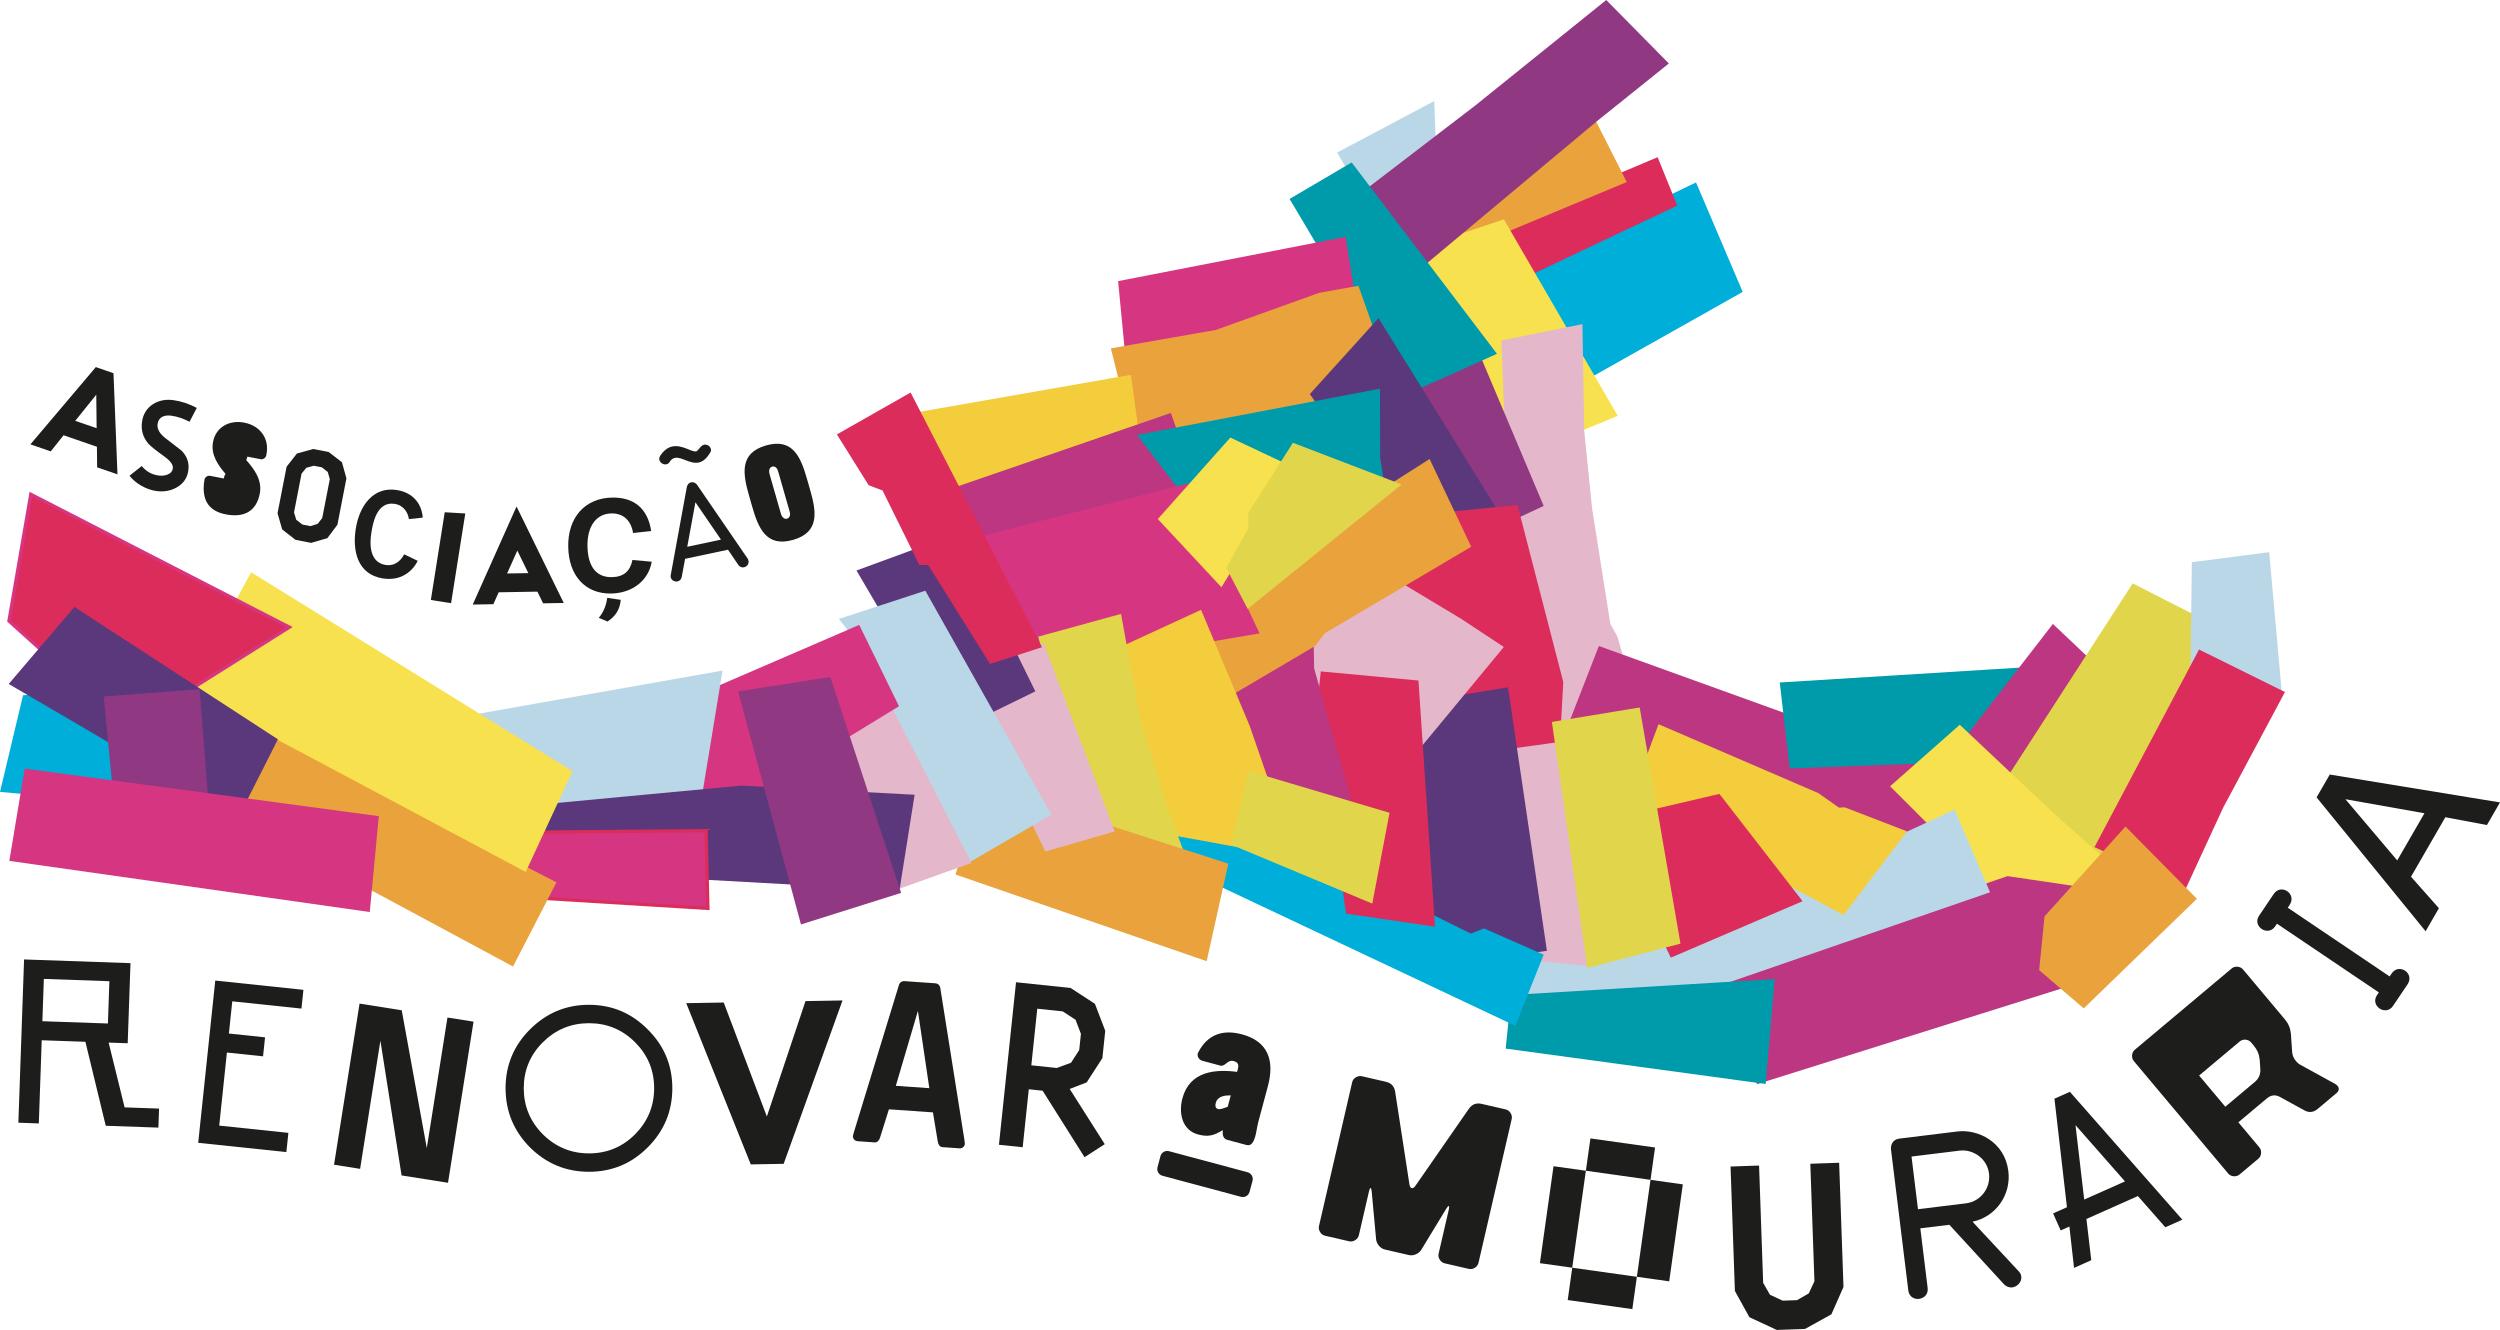 <svg xmlns="http://www.w3.org/2000/svg" xmlns:xlink="http://www.w3.org/1999/xlink" id="Layer_1" x="0px" y="0px" width="274.871px" height="146.224px" viewBox="0 0 274.871 146.224" xml:space="preserve"><g>	<polygon fill="#00AEDA" points="2.682,76.608 0.227,86.905 17.923,88.529 18.555,76.023  "></polygon>	<polygon fill="none" stroke="#00AEDA" stroke-width="0.365" stroke-miterlimit="3.864" points="2.682,76.608 0.227,86.905   17.923,88.529 18.555,76.023  "></polygon>	<polygon fill="#BAD7E7" points="157.767,17.731 157.518,11.406 147.267,16.846 151.01,23.277  "></polygon>	<polygon fill="none" stroke="#BAD7E7" stroke-width="0.365" stroke-miterlimit="3.864" points="157.767,17.731 157.518,11.406   147.267,16.846 151.01,23.277  "></polygon>	<polygon fill="#00AEDA" points="167.474,29.424 186.383,20.305 191.374,32.015 174.673,41.422  "></polygon>	<polygon fill="none" stroke="#00AEDA" stroke-width="0.365" stroke-miterlimit="3.864" points="167.474,29.424 186.383,20.305   191.374,32.015 174.673,41.422  "></polygon>	<polygon fill="#DB2C5B" points="184.175,22.514 182.157,17.522 163.73,25.297 166.131,31.056  "></polygon>	<polygon fill="none" stroke="#DB2C5B" stroke-width="0.365" stroke-miterlimit="3.864" points="184.175,22.514 182.157,17.522   163.73,25.297 166.131,31.056  "></polygon>	<polygon fill="#E9A23C" points="155.572,29.521 178.607,19.922 174.865,12.531 152.789,22.706  "></polygon>	<polygon fill="none" stroke="#E9A23C" stroke-width="0.365" stroke-miterlimit="3.864" points="155.572,29.521 178.607,19.922   174.865,12.531 152.789,22.706  "></polygon>	<polygon fill="#F8E14E" points="177.608,45.634 165.266,24.338 156.339,27.313 157.587,30.864 166.131,50.348  "></polygon>	<polygon fill="none" stroke="#F8E14E" stroke-width="0.365" stroke-miterlimit="3.864" points="177.608,45.634 165.266,24.338   156.339,27.313 157.587,30.864 166.131,50.348  "></polygon>	<polygon fill="#E4B7CA" points="180.24,78.95 177.648,70.024 176.881,68.681 174.865,55.915 174,47.373 173.808,35.855   165.266,37.582 165.746,50.54 167.666,63.882 170.065,74.823 170.833,80.199  "></polygon>	<polygon fill="none" stroke="#E4B7CA" stroke-width="0.365" stroke-miterlimit="3.864" points="180.24,78.95 177.648,70.024   176.881,68.681 174.865,55.915 174,47.373 173.808,35.855 165.266,37.582 165.746,50.54 167.666,63.882 170.065,74.823   170.833,80.199  "></polygon>	<polygon fill="#BC3682" points="175.898,71.259 172.348,80.376 212.467,92.759 214.867,85.368 195.573,78.36  "></polygon>	<polygon fill="none" stroke="#BC3682" stroke-width="0.365" stroke-miterlimit="3.864" points="175.898,71.259 172.348,80.376   212.467,92.759 214.867,85.368 195.573,78.36  "></polygon>	<polygon fill="#009BAB" points="196.94,84.299 195.884,75.208 225.351,73.383 225.157,83.243  "></polygon>	<polygon fill="none" stroke="#009BAB" stroke-width="0.365" stroke-miterlimit="3.864" points="196.94,84.299 195.884,75.208   225.351,73.383 225.157,83.243  "></polygon>	<polygon fill="#BC3682" points="225.734,68.873 214.217,83.75 220.358,88.357 231.108,73.959  "></polygon>	<polygon fill="none" stroke="#BC3682" stroke-width="0.365" stroke-miterlimit="3.864" points="225.734,68.873 214.217,83.75   220.358,88.357 231.108,73.959  "></polygon>	<polygon fill="#E1D64B" points="219.208,88.092 234.552,64.378 243.958,69.178 230.808,95.093 218.042,90.375  "></polygon>	<polygon fill="none" stroke="#E1D64B" stroke-width="0.365" stroke-miterlimit="3.864" points="219.208,88.092 234.552,64.378   243.958,69.178 230.808,95.093 218.042,90.375  "></polygon>	<polygon fill="#BAD7E7" points="241.171,61.97 240.979,77.422 250.673,75.887 249.33,60.915  "></polygon>	<polygon fill="none" stroke="#BAD7E7" stroke-width="0.365" stroke-miterlimit="3.864" points="241.171,61.97 240.979,77.422   250.673,75.887 249.33,60.915  "></polygon>	<polygon fill="#DB2C5B" points="241.858,71.657 250.978,76.167 244.26,88.741 240.228,97.475 230.534,93.059  "></polygon>	<polygon fill="none" stroke="#DB2C5B" stroke-width="0.365" stroke-miterlimit="3.864" points="241.858,71.657 250.978,76.167   244.26,88.741 240.228,97.475 230.534,93.059  "></polygon>	<polygon fill="#913882" points="161.905,37.582 154.804,41.998 160.564,52.364 163.539,58.315 169.489,55.531  "></polygon>	<polygon fill="none" stroke="#913882" stroke-width="0.365" stroke-miterlimit="3.864" points="161.905,37.582 154.804,41.998   160.564,52.364 163.539,58.315 169.489,55.531  "></polygon>	<polygon fill="#913882" points="175.44,13.204 183.215,6.964 176.591,0.246 162.29,11.764 148.758,22.13 154.997,30.288  "></polygon>	<polygon fill="none" stroke="#913882" stroke-width="0.365" stroke-miterlimit="3.864" points="175.44,13.204 183.215,6.964   176.591,0.246 162.29,11.764 148.758,22.13 154.997,30.288  "></polygon>	<polygon fill="#009BAB" points="148.565,18.098 142.039,21.938 147.799,31.631 155.956,42.573 164.307,38.83  "></polygon>	<polygon fill="none" stroke="#009BAB" stroke-width="0.365" stroke-miterlimit="3.864" points="148.565,18.098 142.039,21.938   147.799,31.631 155.956,42.573 164.307,38.83  "></polygon>	<polygon fill="#D63681" points="123.131,31.056 147.799,26.256 149.047,34.031 123.898,39.022  "></polygon>	<polygon fill="none" stroke="#D63681" stroke-width="0.365" stroke-miterlimit="3.864" points="123.131,31.056 147.799,26.256   149.047,34.031 123.898,39.022  "></polygon>	<polygon fill="#E9A23C" points="122.363,38.447 124.955,48.908 153.173,42.765 149.237,31.632 145.116,32.365 133.708,36.458  "></polygon>	<polygon fill="none" stroke="#E9A23C" stroke-width="0.365" stroke-miterlimit="3.864" points="122.363,38.447 124.955,48.908   153.173,42.765 149.237,31.632 145.116,32.365 133.708,36.458  "></polygon>	<polygon fill="#5B387C" points="144.247,43.341 157.299,62.057 164.69,56.49 151.542,35.28  "></polygon>	<polygon fill="none" stroke="#5B387C" stroke-width="0.365" stroke-miterlimit="3.864" points="144.247,43.341 157.299,62.057   164.69,56.49 151.542,35.28  "></polygon>	<polygon fill="#DB2C5B" points="152.024,57.167 166.708,55.723 171.697,75.016 171.314,81.926 161.715,83.174  "></polygon>	<polygon fill="none" stroke="#DB2C5B" stroke-width="0.365" stroke-miterlimit="3.864" points="152.024,57.167 166.708,55.723   171.697,75.016 171.314,81.926 161.715,83.174  "></polygon>	<polygon fill="#F8E14E" points="225.547,89.434 215.471,79.932 208.078,86.458 224.779,103.159 230.73,94.042  "></polygon>	<polygon fill="none" stroke="#F8E14E" stroke-width="0.365" stroke-miterlimit="3.864" points="225.547,89.434 215.471,79.932   208.078,86.458 224.779,103.159 230.73,94.042  "></polygon>	<polygon fill="#BC3682" points="228.519,97.667 231.491,106.977 193.292,118.975 188.015,107.649 220.744,96.515  "></polygon>	<polygon fill="none" stroke="#BC3682" stroke-width="0.365" stroke-miterlimit="3.864" points="228.519,97.667 231.491,106.977   193.292,118.975 188.015,107.649 220.744,96.515  "></polygon>	<polygon fill="#E9A23C" points="241.285,98.819 233.701,91.14 224.967,100.834 224.392,106.592 229.094,110.625  "></polygon>	<polygon fill="none" stroke="#E9A23C" stroke-width="0.365" stroke-miterlimit="3.864" points="241.285,98.819 233.701,91.14   224.967,100.834 224.392,106.592 229.094,110.625  "></polygon>	<polygon fill="#BAD7E7" points="218.556,97.995 214.813,89.26 210.407,91.297 208.382,92.235 199.264,96.651 185.73,102.793   166.049,103.897 170.086,114.695 191.297,107.401  "></polygon>	<polygon fill="none" stroke="#BAD7E7" stroke-width="0.365" stroke-miterlimit="3.864" points="218.556,97.995 214.813,89.26   210.407,91.297 208.382,92.235 199.264,96.651 185.73,102.793 166.049,103.897 170.086,114.695 191.297,107.401  "></polygon>	<polygon fill="#F3CD3C" points="182.351,79.624 199.925,87.202 202.196,88.801 202.815,88.762 209.674,91.405 202.699,100.613   193.101,95.458 178.8,89.125  "></polygon>	<polygon fill="#DB2C5B" points="177.072,90.276 188.975,87.493 197.9,99.01 183.792,105.058 176.594,90.083  "></polygon>	<polygon fill="none" stroke="#DB2C5B" stroke-width="0.365" stroke-miterlimit="3.864" points="177.072,90.276 188.975,87.493   197.9,99.01 183.792,105.058 176.594,90.083  "></polygon>	<polygon fill="#E4B7CA" points="165.458,82.598 173.042,81.542 174.673,106.017 166.514,105.25 165.267,82.118  "></polygon>	<polygon fill="none" stroke="#E4B7CA" stroke-width="0.365" stroke-miterlimit="3.864" points="165.458,82.598 173.042,81.542   174.673,106.017 166.514,105.25 165.267,82.118  "></polygon>	<polygon fill="#5B387C" points="165.649,75.783 154.323,77.607 157.78,106.017 169.874,104.385  "></polygon>	<polygon fill="none" stroke="#5B387C" stroke-width="0.365" stroke-miterlimit="3.864" points="165.649,75.783 154.323,77.607   157.78,106.017 169.874,104.385  "></polygon>	<polygon fill="#009BAB" points="165.746,115.135 193.965,118.975 194.925,107.841 166.321,109.569  "></polygon>	<polygon fill="none" stroke="#009BAB" stroke-width="0.365" stroke-miterlimit="3.864" points="165.746,115.135 193.965,118.975   194.925,107.841 166.321,109.569  "></polygon>	<polygon fill="#00AEDA" points="123.321,84.517 146.646,96.899 152.789,99.491 153.94,99.01 161.715,102.85 163.156,102.274   169.489,105.058 166.514,112.543 128.697,94.692 120.153,90.467  "></polygon>	<polygon fill="none" stroke="#00AEDA" stroke-width="0.365" stroke-miterlimit="3.864" points="123.321,84.517 146.646,96.899   152.789,99.491 153.94,99.01 161.715,102.85 163.156,102.274 169.489,105.058 166.514,112.543 128.697,94.692 120.153,90.467  "></polygon>	<polygon fill="#E4B7CA" points="160.564,68.2 143.479,57.931 138.68,71.657 156.339,81.733 165.073,71.175  "></polygon>	<polygon fill="none" stroke="#E4B7CA" stroke-width="0.365" stroke-miterlimit="3.864" points="160.564,68.2 143.479,57.931   138.68,71.657 156.339,81.733 165.073,71.175  "></polygon>	<polygon fill="#DB2C5B" points="157.78,101.891 147.989,100.45 144.807,77.633 145.223,73.821 155.956,74.823  "></polygon>	<polygon fill="#BC3682" points="151.034,97.348 144.307,73.532 144.247,70.6 134.839,75.783 141.787,94.489  "></polygon>	<polygon fill="none" stroke="#BC3682" stroke-width="0.365" stroke-miterlimit="3.864" points="151.034,97.348 144.307,73.532   144.247,70.6 134.839,75.783 141.787,94.489  "></polygon>	<polygon fill="#E9A23C" points="157.107,50.732 131.098,67.24 135.513,76.167 144.48,70.884 145.524,69.492 161.523,60.042  "></polygon>	<polygon fill="none" stroke="#E9A23C" stroke-width="0.365" stroke-miterlimit="3.864" points="157.107,50.732 131.098,67.24   135.513,76.167 144.48,70.884 145.524,69.492 161.523,60.042  "></polygon>	<polygon fill="#F3CD3C" points="99.52,45.741 124.188,41.422 125.338,49.772 102.495,55.339  "></polygon>	<polygon fill="none" stroke="#F3CD3C" stroke-width="0.365" stroke-miterlimit="3.864" points="99.52,45.741 124.188,41.422   125.338,49.772 102.495,55.339  "></polygon>	<polygon fill="#BC3682" points="128.624,45.634 102.111,54.764 105.086,62.057 131.865,54.955  "></polygon>	<polygon fill="none" stroke="#BC3682" stroke-width="0.365" stroke-miterlimit="3.864" points="128.624,45.634 102.111,54.764   105.086,62.057 131.865,54.955  "></polygon>	<polygon fill="#009BAB" points="129.465,53.323 152.022,53.323 151.565,50.347 151.542,42.958 125.338,47.948  "></polygon>	<polygon fill="none" stroke="#009BAB" stroke-width="0.365" stroke-miterlimit="3.864" points="129.465,53.323 152.022,53.323   151.565,50.347 151.542,42.958 125.338,47.948  "></polygon>	<polygon fill="#D63681" points="130.713,53.131 138.487,69.641 114.205,73.767 106.622,59.274  "></polygon>	<polygon fill="#F8E14E" points="142.039,51.5 134.264,64.265 127.547,57.066 135.32,48.333  "></polygon>	<polygon fill="none" stroke="#F8E14E" stroke-width="0.365" stroke-miterlimit="3.864" points="142.039,51.5 134.264,64.265   127.547,57.066 135.32,48.333  "></polygon>	<polygon fill="#E1D64B" points="142.23,48.908 137.428,56.423 137.428,58.159 135.031,62.441 137.24,66.665 153.749,53.323  "></polygon>	<polygon fill="none" stroke="#E1D64B" stroke-width="0.365" stroke-miterlimit="3.864" points="142.23,48.908 137.428,56.423   137.428,58.159 135.031,62.441 137.24,66.665 153.749,53.323  "></polygon>	<polygon fill="#F3CD3C" points="123.514,70.983 124.741,79.188 128.121,88.549 128.818,91.819 142.423,94.307 137.396,79.797   132.056,67.049  "></polygon>	<polygon fill="#E1D64B" points="123.113,67.727 125.177,79.188 128.084,88.585 129.928,93.545 120.905,95.945 114.379,70.127  "></polygon>	<polygon fill="none" stroke="#E1D64B" stroke-width="0.365" stroke-miterlimit="3.864" points="123.113,67.727 125.177,79.188   128.084,88.585 129.928,93.545 120.905,95.945 114.379,70.127  "></polygon>	<polygon fill="#E9A23C" points="134.839,95.075 132.537,105.442 105.278,96.035 108.254,86.534  "></polygon>	<polygon fill="none" stroke="#E9A23C" stroke-width="0.365" stroke-miterlimit="3.864" points="134.839,95.075 132.537,105.442   105.278,96.035 108.254,86.534  "></polygon>	<polygon fill="#E4B7CA" points="114.64,70.948 106.002,74.788 115.024,93.407 122.318,91.297  "></polygon>	<polygon fill="none" stroke="#E4B7CA" stroke-width="0.365" stroke-miterlimit="3.864" points="114.64,70.948 106.002,74.788   115.024,93.407 122.318,91.297  "></polygon>	<polygon fill="#5B387C" points="105.292,58.638 94.168,62.725 104.619,80.522 113.834,76.012  "></polygon>	<polygon fill="#BAD7E7" points="92.535,68.143 101.652,65.167 115.355,89.508 106.43,94.692 94.64,70.833  "></polygon>	<polygon fill="none" stroke="#BAD7E7" stroke-width="0.365" stroke-miterlimit="3.864" points="92.535,68.143 101.652,65.167   115.355,89.508 106.43,94.692 94.64,70.833  "></polygon>	<polygon fill="#E4B7CA" points="86.325,73.131 98.463,97.859 106.813,94.883 93.717,69.291  "></polygon>	<polygon fill="#D63681" points="94.383,68.943 65.479,81.423 73.939,92.651 98.607,77.583  "></polygon>	<polygon fill="none" stroke="#D63681" stroke-width="0.365" stroke-miterlimit="3.864" points="94.383,68.943 65.479,81.423   73.939,92.651 98.607,77.583  "></polygon>	<polygon fill="#BAD7E7" points="79.223,73.952 46.058,79.815 48.744,91.14 76.786,88.791  "></polygon>	<polygon fill="none" stroke="#BAD7E7" stroke-width="0.365" stroke-miterlimit="3.864" points="79.223,73.952 46.058,79.815   48.744,91.14 76.786,88.791  "></polygon>	<polygon fill="#5B387C" points="100.348,87.551 98.736,97.72 57.961,95.458 60.358,88.549 81.499,86.559  "></polygon>	<polygon fill="none" stroke="#5B387C" stroke-width="0.365" stroke-miterlimit="3.864" points="100.348,87.551 98.736,97.72   57.961,95.458 60.358,88.549 81.499,86.559  "></polygon>	<polygon fill="#913882" points="81.379,76.167 88.193,101.41 98.847,98.051 91.169,74.631  "></polygon>	<polygon fill="none" stroke="#913882" stroke-width="0.365" stroke-miterlimit="3.864" points="81.379,76.167 88.193,101.41   98.847,98.051 91.169,74.631  "></polygon>	<polygon fill="#D63681" points="77.636,91.333 77.828,99.875 54.311,98.434 55.368,91.524  "></polygon>	<polygon fill="none" stroke="#DB2C5B" stroke-width="0.365" stroke-miterlimit="3.864" points="77.636,91.333 77.828,99.875   54.311,98.434 55.368,91.524  "></polygon>	<polygon fill="#E9A23C" points="60.936,97.091 56.328,106.017 24.558,88.932 28.493,80.391  "></polygon>	<polygon fill="none" stroke="#E9A23C" stroke-width="0.365" stroke-miterlimit="3.864" points="60.936,97.091 56.328,106.017   24.558,88.932 28.493,80.391  "></polygon>	<polygon fill="#F8E14E" points="62.711,84.865 57.719,95.616 20.767,75.939 27.678,63.173  "></polygon>	<polygon fill="none" stroke="#F8E14E" stroke-width="0.365" stroke-miterlimit="3.864" points="62.711,84.865 57.719,95.616   20.767,75.939 27.678,63.173  "></polygon>	<polygon fill="#DB2C5B" points="3.388,54.346 31.814,68.958 14.112,80.108 0.986,68.278  "></polygon>	<polygon fill="none" stroke="#D63681" stroke-width="0.365" stroke-miterlimit="3.864" points="3.388,54.346 31.814,68.958   14.112,80.108 0.986,68.278  "></polygon>	<polygon fill="#5B387C" points="1.237,75.155 26.094,89.7 30.317,81.35 8.219,66.971  "></polygon>	<polygon fill="none" stroke="#5B387C" stroke-width="0.365" stroke-miterlimit="3.864" points="1.237,75.155 26.094,89.7   30.317,81.35 8.219,66.971  "></polygon>	<polygon fill="#913882" points="11.601,76.743 12.85,89.7 22.734,88.166 21.774,75.975  "></polygon>	<polygon fill="none" stroke="#913882" stroke-width="0.365" stroke-miterlimit="3.864" points="11.601,76.743 12.85,89.7   22.734,88.166 21.774,75.975  "></polygon>	<polygon fill="#D63681" points="2.866,84.709 1.234,94.5 40.491,100.067 41.451,89.892  "></polygon>	<polygon fill="none" stroke="#D63681" stroke-width="0.365" stroke-miterlimit="3.864" points="2.866,84.709 1.234,94.5   40.491,100.067 41.451,89.892  "></polygon>	<polygon fill="#DB2C5B" points="108.931,72.781 102.153,61.937 101.195,61.937 97.164,53.778 95.629,53.202 92.27,47.827   100.045,43.412 114.306,71.054  "></polygon>	<polygon fill="none" stroke="#DB2C5B" stroke-width="0.365" stroke-miterlimit="3.864" points="108.931,72.781 102.153,61.937   101.195,61.937 97.164,53.778 95.629,53.202 92.27,47.827 100.045,43.412 114.306,71.054  "></polygon>	<polygon fill="#E1D64B" points="180.13,77.995 170.833,79.526 174.673,106.208 184.558,103.618  "></polygon>	<polygon fill="none" stroke="#E1D64B" stroke-width="0.365" stroke-miterlimit="3.864" points="180.13,77.995 170.833,79.526   174.673,106.208 184.558,103.618  "></polygon>	<polygon fill="#E1D64B" points="152.568,89.495 137.402,84.985 135.578,92.76 150.744,99.094  "></polygon>	<polygon fill="none" stroke="#E1D64B" stroke-width="0.365" stroke-miterlimit="3.864" points="152.568,89.495 137.402,84.985   135.578,92.76 150.744,99.094  "></polygon>	<g>		<path fill-rule="evenodd" clip-rule="evenodd" fill="#1D1D1B" d="M67.269,63.456c-1.711,0.029-2.638-1.165-2.678-3.404   c-0.038-2.193,0.967-3.573,2.632-3.602c1.301-0.022,2.161,0.765,2.382,2.152l1.993-0.216c-0.375-2.46-1.865-3.72-4.301-3.678   c-2.979,0.053-4.879,2.189-4.822,5.411c0.055,3.191,1.891,5.187,4.72,5.138c2.329-0.041,4.106-1.418,4.462-3.498l-2.121-0.19   C69.285,62.815,68.555,63.433,67.269,63.456 M65.834,67.929l0.961,0.407c0.911-0.606,1.353-1.325,1.455-2.386l-1.486-0.216   C66.642,66.599,66.353,67.315,65.834,67.929"></path>		<path fill-rule="evenodd" clip-rule="evenodd" fill="#1D1D1B" d="M12.916,52.153l-0.438-11.121l-1.943-0.669l-7.192,8.494   l2.237,0.771l1.409-1.771l3.668,1.264l0.022,2.263L12.916,52.153z M10.624,47.081l-2.353-0.81l2.314-2.873L10.624,47.081z"></path>		<path fill="#1D1D1B" d="M20.708,51.719c-0.114,0.825-0.539,1.448-1.271,1.868c-0.674,0.383-1.427,0.516-2.262,0.399   c-0.538-0.076-1.078-0.267-1.62-0.573c-0.541-0.307-0.981-0.673-1.319-1.103l1.348-1.072c0.482,0.591,1.095,0.938,1.832,1.041   c0.356,0.05,0.68,0.021,0.97-0.089c0.364-0.135,0.569-0.367,0.615-0.697c0.053-0.374-0.242-0.795-0.885-1.267   c-0.965-0.693-1.56-1.167-1.779-1.419c-0.612-0.697-0.852-1.506-0.723-2.426c0.119-0.852,0.521-1.499,1.203-1.944   c0.651-0.412,1.407-0.559,2.268-0.438c0.852,0.119,1.701,0.403,2.551,0.85l-0.799,1.522c-0.686-0.354-1.35-0.576-1.992-0.666   c-0.391-0.055-0.72-0.017-0.987,0.114c-0.304,0.152-0.482,0.419-0.536,0.801c-0.071,0.521,0.209,1.035,0.846,1.541   c0.592,0.455,1.188,0.915,1.786,1.38C20.572,50.167,20.824,50.894,20.708,51.719"></path>		<path fill="#1D1D1B" d="M28.563,54.276c0.296-1.523-0.658-2.754-1.493-3.694c0.062-0.108,0.102-0.248,0.126-0.377l1.46,0.284   c0.27,0.053,0.563-0.145,0.617-0.416l0.027-0.142c0.339-1.744-0.731-3.131-2.437-3.462c-1.602-0.311-3.114,0.44-3.44,2.119   c-0.274,1.408,0.571,2.577,1.369,3.509c-0.098,0.156-0.159,0.331-0.194,0.512l-1.497-0.291c-0.284-0.056-0.565,0.145-0.62,0.429   c-0.061,0.31-0.082,0.628-0.089,0.935c0.002,1.649,0.843,2.563,2.433,2.872C26.734,56.924,28.168,56.305,28.563,54.276"></path>		<path fill-rule="evenodd" clip-rule="evenodd" fill="#1D1D1B" d="M35.991,59.172l1.107-1.477l0.991-5.101l-0.492-1.771   L36.144,49.7l-1.712-0.333l-1.786,0.496l-1.136,1.454l-0.995,5.117l0.509,1.774l1.466,1.146l1.714,0.333L35.991,59.172z    M36.263,52.673l-0.833,4.283l-0.508,0.646l-0.798,0.243l-0.872-0.169l-0.682-0.53l-0.242-0.808l0.828-4.267l0.525-0.642   l0.827-0.219l0.873,0.169l0.651,0.507L36.263,52.673z"></path>		<path fill="#1D1D1B" d="M45.923,61.661l-1.484-0.715c-0.271,0.53-0.906,1.349-2.062,1.165c-1.105-0.175-1.923-1.157-1.544-3.547   c0.146-0.922,0.552-3.482,2.565-3.164c1.066,0.169,1.481,1.074,1.56,1.673l1.519-0.16c-0.033-0.884-0.563-2.672-2.85-3.035   c-2.561-0.405-4.103,1.682-4.513,4.267c-0.38,2.404,0.18,5.01,2.973,5.452C44.479,63.976,45.633,62.32,45.923,61.661"></path>		<polygon fill="#1D1D1B" points="49.595,66.32 51.157,56.456 48.898,56.322 47.371,65.968   "></polygon>		<path fill-rule="evenodd" clip-rule="evenodd" fill="#1D1D1B" d="M61.983,66.295l-2.269,0.04l-0.629-1.286l-4.256,0.074   l-0.583,1.308l-2.269,0.04l4.816-10.784L61.983,66.295z M58.089,63.013l-1.21-2.475l-1.124,2.516L58.089,63.013z"></path>		<path fill-rule="evenodd" clip-rule="evenodd" fill="#1D1D1B" d="M82.295,61.646c-0.018-0.085-0.051-0.167-0.094-0.232   l-5.533-8.071c-0.219-0.338-0.546-0.342-0.674-0.314c-0.184,0.038-0.395,0.157-0.487,0.562l-1.757,9.62   c-0.027,0.08-0.023,0.167-0.005,0.252c0.075,0.354,0.452,0.526,0.762,0.459c0.201-0.042,0.388-0.2,0.447-0.479l0.373-2.003   l4.715-1.002l1.14,1.681c0.168,0.231,0.404,0.299,0.617,0.253C82.124,62.304,82.369,62,82.295,61.646 M79.272,59.33l-3.709,0.788   l0.897-4.895L79.272,59.33z M78.164,49.386c-0.068-0.326-0.414-0.563-0.754-0.491c-0.396,0.084-0.639,0.683-0.865,0.732   c-0.51,0.107-1.525-0.771-2.644-0.534c-0.438,0.094-0.907,0.4-1.308,1.018c-0.101,0.155-0.127,0.309-0.1,0.435   c0.072,0.34,0.446,0.571,0.771,0.502c0.142-0.03,0.274-0.103,0.372-0.271c0.165-0.272,0.361-0.388,0.573-0.433   c0.723-0.154,1.661,0.712,2.623,0.507c0.396-0.084,0.797-0.361,1.206-1.01C78.166,49.667,78.195,49.527,78.164,49.386"></path>		<path fill-rule="evenodd" clip-rule="evenodd" fill="#1D1D1B" d="M86.863,56.623c-0.056,0.5-0.769,0.676-1.007-0.155l-1.241-4.328   c-0.238-0.832,0.46-1.06,0.772-0.666c0.095,0.12,0.146,0.279,0.179,0.392l1.241,4.33C86.841,56.309,86.881,56.471,86.863,56.623    M89.058,53.811l-0.32-1.116c-0.685-2.39-1.54-4.572-4.515-3.72c-2.974,0.854-2.543,3.158-1.857,5.548l0.318,1.115   c0.686,2.39,1.542,4.573,4.516,3.72C90.175,58.506,89.744,56.202,89.058,53.811"></path>		<path fill-rule="evenodd" clip-rule="evenodd" fill="#1D1D1B" d="M266.692,102.391l1.463-2.535l-3.069-3.461l3.777-6.542   l4.572,0.858l1.436-2.487l-18.716-3.065l-1.449,2.51L266.692,102.391z M257.876,87.872l8.689,1.546l-2.993,5.183L257.876,87.872z"></path>		<path fill="#1D1D1B" d="M162.9,121.368c-0.586-0.135-1.049,0.043-1.395,0.533l-5.882,8.478c-0.138,0.198-0.273,0.283-0.404,0.253   c-0.133-0.03-0.216-0.165-0.253-0.404l-1.572-10.199c-0.094-0.592-0.432-0.954-1.018-1.09l-2.631-0.606   c-0.232-0.054-0.459-0.015-0.674,0.12c-0.214,0.121-0.349,0.305-0.406,0.554l-3.643,15.784c-0.055,0.232-0.014,0.458,0.121,0.674   s0.318,0.351,0.554,0.404l2.63,0.607c0.234,0.055,0.459,0.014,0.674-0.121c0.217-0.135,0.352-0.319,0.405-0.553l1.113-4.822   c0.058-0.249,0.116-0.366,0.175-0.354c0.059,0.014,0.099,0.139,0.121,0.375l0.487,5.284c0.034,0.255,0.142,0.487,0.325,0.698   c0.182,0.211,0.396,0.346,0.646,0.403l2.63,0.607c0.248,0.058,0.501,0.032,0.757-0.079c0.258-0.11,0.456-0.271,0.598-0.486   l2.756-4.535c0.124-0.203,0.214-0.297,0.273-0.283c0.059,0.014,0.059,0.145,0.002,0.393l-1.115,4.822   c-0.054,0.234-0.013,0.459,0.123,0.676c0.134,0.215,0.318,0.35,0.554,0.404l2.629,0.607c0.234,0.054,0.459,0.014,0.676-0.121   c0.215-0.135,0.35-0.32,0.404-0.554l3.644-15.783c0.055-0.234,0.014-0.458-0.12-0.675c-0.135-0.215-0.32-0.351-0.554-0.404   L162.9,121.368z"></path>		<path fill-rule="evenodd" clip-rule="evenodd" fill="#1D1D1B" d="M181.471,129.721l-7.107-1l0.5-3.553l7.106,0.998   L181.471,129.721z M172.864,139.383l-3.554-0.5l1.497-10.66l3.556,0.498L172.864,139.383z M179.472,143.936l-7.105-0.999   l0.498-3.554l7.107,0.999L179.472,143.936z M183.526,140.881l-3.555-0.499l1.499-10.661l3.554,0.499L183.526,140.881z"></path>		<polygon fill="#1D1D1B" points="201.358,144.508 202.688,141.496 202.211,127.842 199.042,127.953 199.494,140.878    198.869,142.207 197.584,142.95 196,143.004 194.604,142.355 193.856,141.044 193.407,128.149 190.271,128.258 190.749,141.944    192.343,144.824 195.35,146.224 198.458,146.116   "></polygon>		<path fill-rule="evenodd" clip-rule="evenodd" fill="#1D1D1B" d="M222.241,140.375c-0.026-0.223-0.102-0.415-0.301-0.616   l-5.063-5.434c2.572-0.542,4.259-2.96,3.939-5.56c-0.4-3.267-3.407-4.631-5.585-4.363l-6.411,0.787   c-0.742,0.091-0.964,0.746-0.908,1.192l1.906,15.519c0.081,0.668,0.646,0.976,1.166,0.911c0.57-0.069,1.044-0.505,0.959-1.197   l-0.806-6.56l3.192-0.391l6.033,6.569c0.256,0.245,0.595,0.354,0.868,0.32c0.569-0.069,1.081-0.608,1.009-1.2L222.241,140.375z    M218.688,129.028c0.198,1.609-0.929,3.079-2.537,3.277l-5.272,0.646l-0.711-5.791l5.297-0.65   C216.9,126.333,218.482,127.345,218.688,129.028"></path>		<path fill-rule="evenodd" clip-rule="evenodd" fill="#1D1D1B" d="M239.945,134.102l-1.872,0.834l-3.016-3.432l-5.658,2.52   l0.532,4.536l-1.894,0.843l-0.511-4.545l-0.959,0.427l-0.833-1.873l1.524-0.679l-1.375-11.934l1.698-0.756L239.945,134.102z    M233.638,129.893l-5.44-6.185l0.956,8.182L233.638,129.893z"></path>		<path fill-rule="evenodd" clip-rule="evenodd" fill="#1D1D1B" d="M245.361,106.488l-10.633,8.923   c-0.184,0.152-0.286,0.355-0.309,0.607c-0.021,0.252,0.045,0.471,0.197,0.653l10.362,12.348c0.153,0.183,0.356,0.286,0.607,0.308   c0.252,0.021,0.469-0.043,0.653-0.197l2.059-1.727c0.182-0.154,0.285-0.356,0.306-0.609c0.023-0.252-0.042-0.469-0.197-0.652   l-2.303-2.744l3.14-2.633c0.457-0.385,0.944-0.432,1.459-0.143l2.653,1.455c0.516,0.289,1,0.241,1.458-0.143l2.06-1.727   c0.319-0.269,0.36-0.546,0.119-0.832c-0.058-0.068-0.126-0.127-0.206-0.177l-3.913-2.153c-0.14-0.076-0.278-0.193-0.413-0.354   c-0.259-0.31-0.405-0.635-0.438-0.977l-0.139-2.046c-0.054-0.599-0.272-1.126-0.656-1.583l-4.604-5.488   c-0.155-0.183-0.358-0.285-0.61-0.307C245.761,106.268,245.544,106.334,245.361,106.488 M247.798,114.963   c0.383,0.459,0.603,0.986,0.655,1.584l0.061,0.943c0.055,0.597-0.147,1.088-0.606,1.472l-3.239,2.72l-2.879-3.43l4.46-3.742   c0.183-0.152,0.399-0.219,0.651-0.197c0.252,0.023,0.455,0.125,0.609,0.309L247.798,114.963z"></path>		<path fill="#1D1D1B" d="M264.449,106.737c-0.478-0.32-1.1-0.289-1.503,0.311l-0.21,0.31l-11.203-7.558l0.208-0.311   c0.405-0.6,0.18-1.201-0.254-1.494c-0.476-0.321-1.1-0.29-1.503,0.31l-1.604,2.378c-0.377,0.558-0.173,1.146,0.304,1.467   c0.435,0.293,1.077,0.275,1.454-0.282l0.209-0.31l11.204,7.557l-0.209,0.311c-0.376,0.559-0.172,1.147,0.304,1.468   c0.435,0.293,1.077,0.276,1.453-0.282l1.604-2.377C265.108,107.633,264.883,107.03,264.449,106.737"></path>		<path fill-rule="evenodd" clip-rule="evenodd" fill="#1D1D1B" d="M14.348,105.897l-0.308,8.807l-2.095-0.072l1.756,7.121   l3.787,0.133l-0.072,2.093l-5.789-0.202l-2.236-9.234l-4.804-0.168l-0.319,9.145L2.02,123.44l0.627-17.951L14.348,105.897z    M11.865,112.532l0.162-4.65l-7.206-0.252l-0.161,4.65L11.865,112.532z"></path>		<polygon fill="#1D1D1B" points="31.708,124.557 31.484,126.67 21.793,125.651 23.668,107.811 33.361,108.831 33.144,110.894    25.539,110.094 25.166,113.635 29.142,114.053 28.922,116.141 24.947,115.724 24.104,123.758   "></polygon>		<polygon fill="#1D1D1B" points="49.198,111.875 52.064,112.33 49.258,130.045 44.152,129.237 41.824,114.42 39.593,128.514    36.727,128.06 39.533,110.345 44.17,111.08 46.925,126.23   "></polygon>		<path fill-rule="evenodd" clip-rule="evenodd" fill="#1D1D1B" d="M73.922,119.643c0,2.535-0.902,4.706-2.707,6.51   c-1.787,1.789-3.942,2.683-6.461,2.683c-2.52,0-4.681-0.894-6.485-2.683c-1.788-1.804-2.682-3.975-2.682-6.51   c0-2.52,0.894-4.673,2.682-6.461c1.805-1.805,3.966-2.706,6.485-2.706c2.519,0,4.674,0.901,6.461,2.706   C73.02,114.97,73.922,117.124,73.922,119.643 M71.922,119.643c0-1.967-0.699-3.648-2.097-5.047s-3.088-2.097-5.071-2.097   c-1.967,0-3.656,0.698-5.072,2.097c-1.396,1.398-2.096,3.08-2.096,5.047s0.699,3.658,2.096,5.072   c1.416,1.396,3.105,2.097,5.072,2.097c1.983,0,3.674-0.7,5.071-2.097C71.223,123.301,71.922,121.61,71.922,119.643"></path>		<polygon fill="#1D1D1B" points="92.633,109.998 88.564,110.069 84.315,122.759 79.573,110.225 75.451,110.297 82.545,128.024    86.162,127.961   "></polygon>		<path fill-rule="evenodd" clip-rule="evenodd" fill="#1D1D1B" d="M102.177,119.643l-3.681-0.258l2.426-8.24L102.177,119.643z    M99.453,107.875c-0.303-0.021-0.543,0.165-0.612,0.414l-4.956,16.194c-0.065,0.198-0.104,0.397-0.105,0.423   c-0.02,0.277,0.189,0.545,0.517,0.568l1.866,0.13c0.303,0.021,0.495-0.218,0.593-0.516l0.979-3.122l4.84,0.338l0.534,3.229   c0.055,0.309,0.213,0.572,0.517,0.594l1.864,0.13c0.328,0.022,0.572-0.213,0.592-0.49c0.003-0.025-0.01-0.229-0.046-0.434   l-2.655-16.727c-0.033-0.256-0.245-0.474-0.549-0.495L99.453,107.875z"></path>		<path fill-rule="evenodd" clip-rule="evenodd" fill="#1D1D1B" d="M119.243,127.231l2.224-1.432l-3.855-6.069l1.867-0.724   l1.727-2.668l0.315-3.004l-1.134-2.967l-2.676-1.741l-6-0.63l-1.878,17.869l2.61,0.273l0.671-6.375l1.522,0.161L119.243,127.231z    M118.846,113.673l-0.188,1.778l-0.899,1.393l-1.569,0.579l-2.798-0.294l0.654-6.223l2.796,0.293l1.413,0.924L118.846,113.673z"></path>		<path fill="#1D1D1B" d="M137.388,131.042l0.326-1.215c0.11-0.41-0.134-0.832-0.545-0.942l-8.634-2.313   c-0.411-0.11-0.833,0.134-0.944,0.544l-0.324,1.214c-0.11,0.411,0.134,0.834,0.544,0.943l8.635,2.314   C136.856,131.696,137.278,131.453,137.388,131.042"></path>		<path fill-rule="evenodd" clip-rule="evenodd" fill="#1D1D1B" d="M134.458,121.874c-0.144,0.043-0.374,0.107-0.522,0.068   c-0.334-0.09-0.335-0.404-0.265-0.672c0.209-0.775,1.023-0.84,1.649-0.836l-0.336,1.256   C134.811,121.755,134.637,121.821,134.458,121.874 M137.685,125.676c0.41-0.517,0.479-1.633,0.648-2.261l1.072-4.005   c0.745-2.779,0.046-4.91-2.86-5.689c-2.085-0.559-3.766,0.007-4.779,1.945c-0.247,0.373,0.016,0.854,0.442,0.969l1.962,0.525   c0.547,0.146,0.776-0.686,1.476-0.499c0.707,0.19,0.507,0.683,0.37,1.19c-2.44-0.32-5.216-0.061-6.011,2.908   c-0.438,1.637-0.026,3.506,1.712,3.971c1.124,0.303,1.754,0.123,2.72-0.475l-0.001,0.307c-0.002,0.377,0.16,0.672,0.498,0.763   l2.106,0.563C137.339,125.969,137.533,125.868,137.685,125.676"></path>	</g></g></svg>